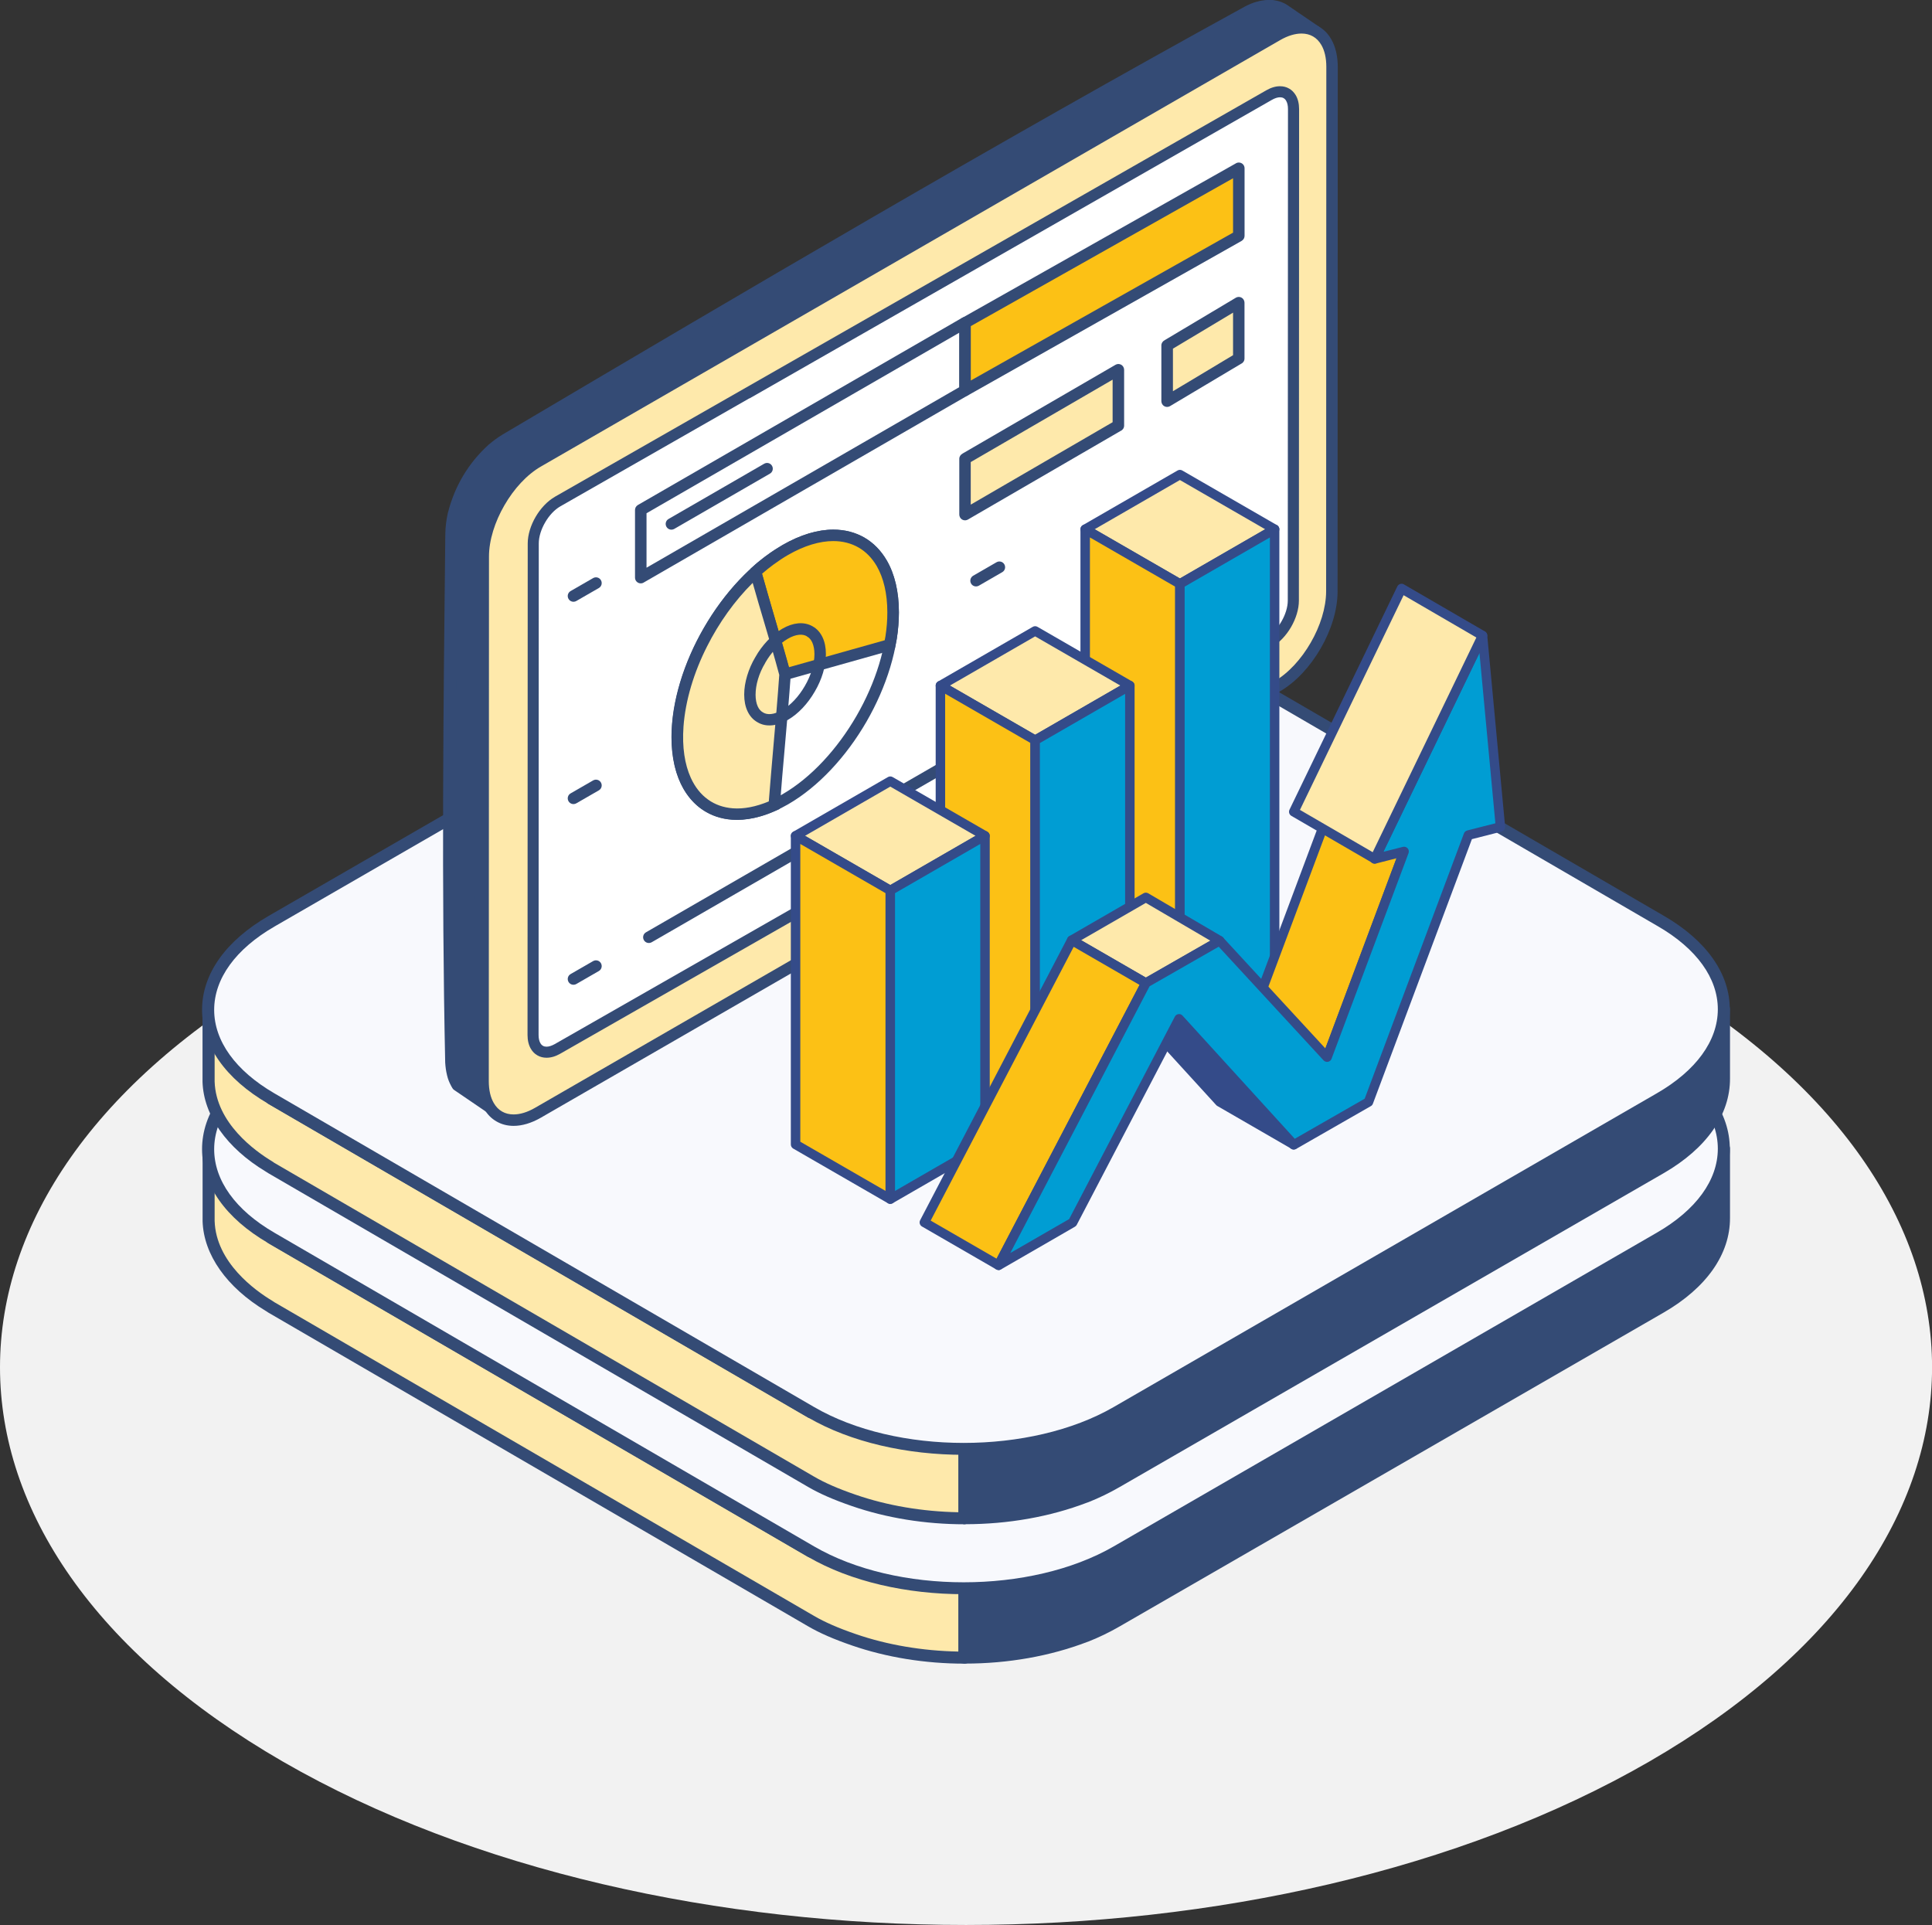 <?xml version="1.0" encoding="UTF-8"?>
<svg xmlns="http://www.w3.org/2000/svg" id="Ebene_2" data-name="Ebene 2" viewBox="0 0 293.72 292.66">
  <rect x="0" y="0" width="293.72" height="292.66" fill="#333333" stroke="none"/>
  <defs>
    <style>
      .cls-1 {
        fill: #344b89;
      }

      .cls-1, .cls-2, .cls-3, .cls-4, .cls-5, .cls-6, .cls-7, .cls-8, .cls-9, .cls-10, .cls-11 {
        stroke-width: 0px;
      }

      .cls-2, .cls-5 {
        fill: #fcc115;
      }

      .cls-12 {
        isolation: isolate;
      }

      .cls-3, .cls-10 {
        fill: #344b75;
      }

      .cls-4 {
        fill: #f8f9fd;
      }

      .cls-5, .cls-6, .cls-7, .cls-10 {
        fill-rule: evenodd;
      }

      .cls-6, .cls-8 {
        fill: #fee9ab;
      }

      .cls-7 {
        fill: #fff;
      }

      .cls-9 {
        fill: #009dd3;
      }

      .cls-11 {
        fill: #f2f2f2;
      }
    </style>
  </defs>
  <g id="Ebene_1-2" data-name="Ebene 1">
    <g>
      <path class="cls-11" d="m146.86,123.08c-37.59,0-75.16,8.28-103.84,24.83C14.34,164.47,0,186.17,0,207.87s14.34,43.4,43.02,59.96c28.68,16.54,66.25,24.83,103.84,24.83s75.17-8.29,103.85-24.83c28.68-16.56,43.02-38.26,43.02-59.96s-14.34-43.4-43.02-59.95c-28.69-16.55-66.27-24.84-103.85-24.83Z"></path>
      <g>
        <g>
          <g>
            <g>
              <path class="cls-8" d="m123.3,235.9l-82.05-47.69-9.55-13.42v10.56c0,.1,0,.19,0,.29.18,5.67,4.59,10.13,9.18,12.89.13.08.23.16.37.24l82.05,47.69c1.96,1.14,4.22,2.04,6.5,2.83,5.23,1.81,11.03,2.71,16.83,2.72v-16.11h-23.33Z"></path>
              <path class="cls-3" d="m146.64,252.93h0c-5.98,0-11.9-.96-17.13-2.77-2.79-.96-4.91-1.89-6.66-2.91l-82.05-47.69c-.09-.05-.17-.11-.24-.16l-.13-.08c-5.96-3.59-9.47-8.56-9.63-13.65v-.31s0-10.57,0-10.57c0-.4.26-.75.64-.87.38-.12.8.02,1.03.34l9.43,13.25,81.66,47.47h23.09c.51,0,.92.41.92.92v16.11c0,.24-.1.48-.27.65s-.41.27-.65.27Zm-114.01-75.26v7.95c.2,6.32,6.18,10.59,8.74,12.13.08.05.15.09.22.14l.13.09,82.04,47.69c1.65.96,3.66,1.84,6.34,2.76,4.77,1.65,10.15,2.56,15.61,2.66v-14.27h-22.42c-.16,0-.32-.05-.46-.13l-82.05-47.69c-.11-.07-.21-.16-.29-.26l-7.88-11.07Z"></path>
            </g>
            <g>
              <path class="cls-3" d="m252.34,188.21l-82.56,47.69h-23.14s0,16.11,0,16.11c6.29,0,12.6-1.04,18.2-3.2.09-.03.19-.06.28-.09,1.66-.66,3.19-1.41,4.66-2.26l82.65-47.69c6.5-3.76,9.66-8.69,9.64-13.6v-10.56c.01,4.92-3.23,9.85-9.74,13.6Z"></path>
              <path class="cls-3" d="m146.7,252.93c-.55,0-.98-.39-.98-.92v-16.11c0-.51.41-.92.92-.92h22.9l82.35-47.57h0c5.97-3.45,9.26-7.97,9.28-12.75v-.06c0-.51.41-.92.92-.92h0c.51,0,.92.41.92.92v10.56c.02,5.51-3.57,10.63-10.1,14.4l-82.66,47.69c-1.59.92-3.15,1.67-4.78,2.32-.07.03-.14.05-.21.07-5.62,2.15-12.01,3.28-18.54,3.28Zm.86-16.11v14.27c6.01-.09,11.85-1.17,16.95-3.13.02,0,.17-.06.19-.06,1.63-.64,3.11-1.36,4.62-2.23l82.65-47.69c5.94-3.43,9.2-7.98,9.18-12.81v-3.96c-1.69,2.92-4.52,5.58-8.36,7.79l-82.56,47.69c-.14.08-.3.12-.46.12h-22.22Z"></path>
            </g>
          </g>
          <g>
            <path class="cls-4" d="m41.29,161.25l82.6-47.69c12.91-7.45,33.77-7.45,46.6,0l82.06,47.69c12.76,7.42,12.7,19.5-.21,26.96l-82.56,47.69c-12.85,7.42-33.71,7.42-46.48,0l-82.05-47.69c-12.83-7.45-12.81-19.54.03-26.96Z"></path>
            <path class="cls-3" d="m146.51,242.37c-8.58,0-17.16-1.89-23.67-5.68l-82.05-47.69c-6.5-3.78-10.07-8.85-10.07-14.29,0-5.44,3.6-10.5,10.1-14.26l82.6-47.69c13.14-7.59,34.46-7.59,47.52,0l82.06,47.69c6.44,3.74,9.99,8.79,9.98,14.2,0,5.46-3.63,10.56-10.19,14.35l-82.56,47.69c-6.55,3.78-15.15,5.67-23.73,5.68Zm.71-133.49c-8.27,0-16.55,1.82-22.87,5.47l-82.6,47.69h0c-5.92,3.41-9.18,7.91-9.19,12.67,0,4.76,3.24,9.27,9.15,12.7l82.05,47.69c12.52,7.28,32.95,7.28,45.56,0l82.56-47.69c5.98-3.45,9.27-7.98,9.28-12.76,0-4.73-3.21-9.2-9.06-12.6l-82.06-47.69c-6.28-3.65-14.54-5.47-22.81-5.47Zm-105.93,52.37h.01-.01Z"></path>
          </g>
        </g>
        <g>
          <g>
            <g>
              <path class="cls-8" d="m123.3,214.71l-82.05-47.69-9.55-13.42v10.56c0,.1,0,.19,0,.29.18,5.67,4.59,10.13,9.18,12.89.13.08.23.16.37.24l82.05,47.69c1.96,1.14,4.22,2.04,6.5,2.83,5.23,1.81,11.03,2.71,16.83,2.72v-16.11h-23.33Z"></path>
              <path class="cls-3" d="m146.64,231.74h0c-5.98,0-11.9-.96-17.13-2.77-2.79-.96-4.91-1.89-6.66-2.91l-82.05-47.69c-.09-.05-.17-.11-.25-.16l-.13-.08c-5.96-3.59-9.47-8.56-9.63-13.65v-.31s0-10.57,0-10.57c0-.4.26-.75.64-.87.38-.12.8.02,1.03.34l9.43,13.25,81.66,47.46h23.09c.51,0,.92.41.92.92v16.11c0,.24-.1.48-.27.65s-.41.27-.65.27Zm-114.01-75.26v7.95c.2,6.32,6.18,10.59,8.74,12.13.08.05.15.1.22.15l.13.09,82.04,47.69c1.65.96,3.66,1.84,6.34,2.76,4.77,1.65,10.15,2.56,15.61,2.66v-14.27h-22.42c-.16,0-.32-.05-.46-.13l-82.05-47.69c-.11-.07-.21-.16-.29-.26l-7.88-11.07Z"></path>
            </g>
            <g>
              <path class="cls-3" d="m252.34,167.02l-82.56,47.69h-23.14s0,16.11,0,16.11c6.29,0,12.6-1.04,18.2-3.2.09-.03.19-.06.28-.09,1.66-.66,3.19-1.41,4.66-2.26l82.65-47.69c6.5-3.76,9.66-8.69,9.64-13.6v-10.56c.01,4.92-3.23,9.85-9.74,13.6Z"></path>
              <path class="cls-3" d="m146.71,231.74c-.53,0-.99-.39-.99-.92v-16.11c0-.51.41-.92.92-.92h22.9l82.35-47.57h0c5.97-3.45,9.26-7.97,9.28-12.75v-.06c0-.51.46-.9.92-.92.51,0,.92.41.92.92v10.56c.02,5.51-3.57,10.63-10.1,14.4l-82.66,47.69c-1.59.92-3.15,1.67-4.78,2.32-.07.03-.14.05-.21.07-5.62,2.15-12,3.28-18.53,3.28Zm.84-16.11v14.27c6.01-.09,11.85-1.17,16.95-3.13.02,0,.17-.06.19-.06,1.63-.64,3.11-1.36,4.62-2.23l82.65-47.69c5.94-3.43,9.2-7.98,9.18-12.81v-3.96c-1.69,2.92-4.52,5.58-8.36,7.79l-82.56,47.69c-.14.08-.3.12-.46.12h-22.22Z"></path>
            </g>
          </g>
          <g>
            <path class="cls-4" d="m41.29,140.06l82.6-47.69c12.91-7.45,33.77-7.45,46.6,0l82.06,47.69c12.76,7.42,12.7,19.5-.21,26.96l-82.56,47.69c-12.85,7.42-33.71,7.42-46.48,0l-82.05-47.69c-12.83-7.45-12.81-19.54.03-26.96Z"></path>
            <path class="cls-3" d="m146.51,221.18c-8.58,0-17.16-1.89-23.67-5.68l-82.05-47.69c-6.5-3.78-10.07-8.85-10.07-14.29,0-5.44,3.6-10.5,10.1-14.26l.46.79-.46-.79,82.6-47.69c13.14-7.59,34.46-7.59,47.52,0l82.06,47.69c6.44,3.74,9.99,8.78,9.98,14.19,0,5.46-3.63,10.56-10.19,14.35l-82.56,47.69c-6.55,3.78-15.15,5.67-23.73,5.68Zm.71-133.49c-8.27,0-16.55,1.82-22.87,5.47l-82.6,47.69c-5.92,3.42-9.18,7.92-9.19,12.67,0,4.75,3.24,9.26,9.15,12.7l82.05,47.69c12.52,7.28,32.95,7.28,45.56,0l82.56-47.69c5.98-3.45,9.27-7.98,9.28-12.77,0-4.73-3.21-9.2-9.06-12.6l-82.06-47.69c-6.28-3.65-14.54-5.47-22.81-5.47Z"></path>
          </g>
        </g>
      </g>
      <g>
        <path class="cls-10" d="m74.46,168.35l-4.93-3.36-.18-.31-.17-.33-.15-.35-.13-.37-.11-.39-.09-.41-.07-.43-.05-.45-.03-.47v-.49s.02-79.75.02-79.75c.02-1.11.14-1.99.38-3.07.97-3.84,2.97-7.22,5.89-9.87.69-.59,1.3-1.03,2.08-1.5L189.24,2l.43-.23.42-.21.42-.18.41-.15.4-.12.39-.1.39-.07.38-.05.37-.02h.36s.35.04.35.04l.34.06.33.08.31.1.3.13.29.15,4.93,3.36-.29-.15-.3-.13-.31-.11-.33-.08-.34-.06-.35-.03h-.36s-.37.01-.37.01l-.38.04-.39.07-.4.1-.4.12-.41.15-.42.18-.42.21-.43.24-112.35,64.81c-1.62.98-2.74,2.02-3.97,3.45-.74.91-1.32,1.76-1.92,2.77-1.45,2.59-2.38,5.18-2.45,8.21l-.03,79.75v.49s.04.47.04.47l.05.45.07.43.09.41.11.39.13.37.15.35.17.33.18.31Z"></path>
        <path class="cls-10" d="m73.97,169.07l-4.93-3.36c-.11-.07-.2-.17-.26-.28l-.18-.31s-.04-.07-.05-.1l-.14-.28-.03-.06-.15-.35-.02-.05h0s-.13-.37-.13-.37c0-.03-.02-.05-.02-.08l-.1-.37s-.02-.07-.02-.1l-.08-.36v-.05s-.01,0-.01,0l-.07-.43-.06-.5-.04-.51s0-.06,0-.1c-.56-26.28-.28-53.88.02-80.21.01-.61.05-1.13.11-1.63.06-.52.16-1.04.28-1.6l.02-.06c.51-2,1.28-3.87,2.31-5.6,1.03-1.72,2.31-3.29,3.83-4.67l.02-.02h0c.37-.31.71-.58,1.06-.84.34-.24.7-.49,1.13-.75C113.23,44.28,151.84,21.53,189.25,1l.04-.02h0s.42-.21.42-.21l.45-.2s.05-.02.07-.03l.38-.14s.06-.02.09-.03l.36-.11h.05s.39-.11.39-.11c.03,0,.07-.01.1-.02l.34-.06h.05s.38-.06.38-.06c.04,0,.08,0,.12,0l.31-.02s.07,0,.1,0h.31s.06,0,.06,0h0s.35.03.35.03c.04,0,.08.01.12.02l.28.05s.06.01.09.02l.3.07.06.02h0s.31.1.31.1c.04.01.08.03.12.05l.25.11s.04.02.07.03l.29.15s.06.03.08.05l4.93,3.36c.4.27.5.81.23,1.21-.25.37-.75.49-1.14.27l-.26-.14-.23-.1-.23-.08-.26-.06-.31-.05-.26-.02h-.29s-.31.01-.31.01l-.35.04-.33.06-.33.08-.34.1-.38.14-.38.17-.43.21c-37.66,20.63-75.4,43.48-112.7,65-.76.46-1.4.93-1.99,1.46-.6.53-1.15,1.11-1.74,1.8-.36.44-.67.86-.97,1.29-.3.43-.59.88-.88,1.36-.69,1.24-1.26,2.48-1.66,3.76-.4,1.28-.64,2.6-.67,4.03l-.03,79.71v.45s.04.44.04.44l.05.41c.04.26.09.48.14.73l.11.38.11.32.13.29.14.28.17.28c.25.41.11.95-.3,1.19-.3.18-.67.16-.94-.03h0Zm-3.79-4.69l2.54,1.73-.03-.2v-.05s-.06-.45-.06-.45l-.04-.51h0c-1.12-25.75.02-54.25.02-80.31.04-1.61.3-3.1.75-4.52.44-1.41,1.06-2.75,1.81-4.1l.02-.03c.31-.52.62-1,.94-1.47.33-.47.67-.93,1.05-1.4l.02-.02c.64-.74,1.25-1.39,1.92-1.98.67-.59,1.39-1.12,2.24-1.64C118.17,47.2,156.55,26.34,193.75,4.59l.37-.2s.06-.04.1-.05l.42-.21.45-.2.45-.17h0s.04-.01.04-.01l.4-.12.41-.1s.05-.01.08-.02l.12-.02-1.92-1.31-.21-.11-.22-.09-.28-.09-.24-.06-.26-.04-.33-.03h0s-.26,0-.26,0l-.29.02-.38.05h0s-.29.05-.29.05l-.37.09-.33.1-.38.14-.38.16-.41.2h0s-.39.21-.39.21l-112.33,64.8c-.34.21-.67.42-.99.66-.32.23-.63.48-.96.75h0c-1.38,1.25-2.54,2.68-3.48,4.25-.94,1.58-1.65,3.3-2.12,5.14-.11.51-.19.98-.25,1.44-.06.49-.1.95-.11,1.46l-.03,79.71c0,.31.02.58.04.88l.05.42.07.41c.05.24.11.44.18.68l.12.35h0s.12.28.12.28c.07.14.13.26.21.39Z"></path>
        <path class="cls-6" d="m81.82,70.16L194.17,5.36c4.59-2.65,8.34-.47,8.33,4.82l-.03,79.75c0,5.3-3.75,11.8-8.34,14.44l-112.35,64.81c-4.58,2.64-8.34.47-8.33-4.83l.03-79.75c0-5.29,3.76-11.79,8.34-14.44Z"></path>
        <path class="cls-10" d="m81.39,69.41L193.74,4.6c1.47-.85,2.87-1.24,4.14-1.24.97,0,1.85.23,2.62.68.77.44,1.41,1.09,1.89,1.93.63,1.1.99,2.52.99,4.21l-.03,79.75c0,2.81-.98,5.91-2.57,8.65-1.58,2.74-3.78,5.14-6.21,6.54l-112.35,64.81c-1.46.84-2.87,1.24-4.13,1.24-.97,0-1.85-.23-2.62-.68-.77-.44-1.41-1.09-1.89-1.94-.63-1.1-.99-2.52-.99-4.21l.03-79.75c0-2.8.99-5.91,2.57-8.65,1.58-2.74,3.78-5.14,6.21-6.54h0ZM194.6,6.11l-112.35,64.81c-2.16,1.24-4.13,3.41-5.57,5.91-1.44,2.49-2.34,5.29-2.34,7.78l-.03,79.75c0,1.38.27,2.5.76,3.34.33.57.75,1,1.26,1.29.5.29,1.09.44,1.75.44.97,0,2.08-.32,3.27-1.01l112.35-64.81c2.16-1.24,4.13-3.41,5.57-5.91,1.44-2.49,2.33-5.29,2.34-7.78l.03-79.75c0-1.38-.27-2.5-.76-3.34-.33-.56-.75-1-1.26-1.29-.5-.29-1.09-.44-1.75-.44-.97,0-2.08.32-3.27,1.01Z"></path>
        <path class="cls-7" d="m84.77,76.26l28.75-16.43L192.95,14.45c2.05-1.17,3.71-.22,3.7,2.12l-.03,74.73c0,2.34-1.66,5.19-3.71,6.35l-89.62,51.21-18.55,10.6c-2.05,1.17-3.71.22-3.7-2.12l.03-74.73c0-2.34,1.66-5.19,3.71-6.36Z"></path>
        <path class="cls-10" d="m84.35,75.53L192.53,13.72c.73-.42,1.43-.61,2.07-.61.51,0,.98.12,1.39.36.41.23.75.58,1.01,1.02.32.55.5,1.26.5,2.09l-.03,74.73c0,1.32-.46,2.77-1.2,4.04-.74,1.27-1.78,2.38-2.93,3.04l-108.17,61.81c-.73.42-1.43.61-2.08.61-.51,0-.98-.12-1.39-.36-.41-.23-.75-.57-1-1.01-.32-.55-.5-1.25-.5-2.09l.03-74.73c0-1.32.46-2.77,1.2-4.04.74-1.27,1.78-2.39,2.93-3.05h0Zm29.59-14.98l-28.75,16.43c-.89.51-1.71,1.4-2.31,2.44-.6,1.03-.97,2.18-.97,3.2l-.03,74.73c0,.53.1.95.28,1.25.1.18.23.31.39.4.15.09.34.13.54.13.35,0,.77-.13,1.24-.39l108.17-61.81c.89-.51,1.71-1.4,2.31-2.43.6-1.03.97-2.18.97-3.2l.03-74.73c0-.53-.1-.95-.28-1.25-.1-.18-.23-.31-.39-.4-.15-.09-.34-.13-.54-.13-.35,0-.77.13-1.23.39l-79.42,45.39Z"></path>
        <g>
          <polygon class="cls-7" points="97.42 87.81 146.71 59.35 146.71 49.07 97.42 77.53 97.42 87.81"></polygon>
          <path class="cls-10" d="m98.29,86.31l47.55-27.45v-8.28l-47.55,27.45v8.28h0Zm48.85-26.2l-49.22,28.42c-.14.1-.32.16-.51.16-.48,0-.87-.39-.87-.87v-10.29h0c0-.3.16-.59.43-.75l49.24-28.43c.14-.09.31-.15.49-.15.48,0,.87.39.87.87v10.29h0c0,.3-.16.59-.44.75Z"></path>
          <g>
            <polygon class="cls-5" points="146.71 59.35 188.33 35.87 188.33 25.58 146.71 49.07 146.71 59.35"></polygon>
            <path class="cls-10" d="m147.59,57.85l39.87-22.48v-8.27l-39.87,22.48v8.28h0Zm41.18-21.23l-41.56,23.46c-.14.09-.31.15-.49.15-.48,0-.87-.39-.87-.87v-10.29h0c0-.3.16-.59.44-.75l41.54-23.45c.14-.1.32-.16.51-.16.48,0,.87.39.87.87v10.28h0c0,.3-.16.59-.43.75Z"></path>
          </g>
          <path class="cls-10" d="m102.51,80.41c-.42.24-.95.1-1.19-.32-.24-.42-.1-.95.32-1.19l14.54-8.4c.42-.24.95-.1,1.19.32.24.42.1.95-.32,1.19l-14.54,8.4Z"></path>
        </g>
        <path class="cls-10" d="m99.08,143.25c-.42.24-.95.1-1.19-.32-.24-.42-.1-.95.32-1.19l64.55-37.27c.42-.24.95-.1,1.19.32.24.42.1.95-.32,1.19l-64.55,37.27Z"></path>
        <path class="cls-10" d="m148.82,89.04c-.42.24-.95.1-1.19-.32-.24-.42-.09-.95.32-1.19l3.55-2.05c.42-.24.95-.1,1.19.32.24.42.1.95-.32,1.19l-3.55,2.05Z"></path>
        <path class="cls-10" d="m87.62,122.13c-.42.24-.95.1-1.19-.32-.24-.42-.1-.95.32-1.19l3.42-1.97c.42-.24.95-.1,1.19.32.24.42.1.95-.32,1.19l-3.42,1.97Z"></path>
        <path class="cls-10" d="m87.62,91.37c-.42.24-.95.1-1.19-.32-.24-.42-.1-.95.32-1.19l3.42-1.97c.42-.24.95-.1,1.19.32.24.42.1.95-.32,1.19l-3.42,1.97Z"></path>
        <path class="cls-10" d="m87.62,149.6c-.42.24-.95.1-1.19-.32-.24-.42-.1-.95.32-1.19l3.42-1.97c.42-.24.95-.1,1.19.32.24.42.1.95-.32,1.19l-3.42,1.97Z"></path>
        <g>
          <path class="cls-10" d="m118.95,82.87c2.76-1.59,5.39-2.35,7.74-2.35,1.75,0,3.34.42,4.72,1.21,1.38.8,2.53,1.97,3.41,3.49,1.18,2.04,1.84,4.7,1.84,7.89h0c0,5.39-1.89,11.34-4.93,16.61-3.05,5.27-7.27,9.88-11.93,12.57-2.78,1.6-5.42,2.36-7.77,2.36-1.74,0-3.33-.41-4.71-1.21-1.37-.79-2.52-1.96-3.4-3.47-1.18-2.05-1.84-4.71-1.84-7.91h0c0-5.39,1.88-11.35,4.93-16.62,3.04-5.26,7.25-9.87,11.93-12.56h0Zm7.74-.61c-2.05,0-4.39.68-6.88,2.11-4.4,2.54-8.39,6.91-11.28,11.93-2.9,5.03-4.7,10.67-4.7,15.75h0c0,2.89.58,5.27,1.6,7.05.71,1.24,1.65,2.19,2.76,2.83,1.11.64,2.4.97,3.83.97,2.06,0,4.41-.68,6.91-2.13,4.39-2.53,8.38-6.91,11.29-11.94,2.89-5.01,4.69-10.65,4.69-15.73h0c0-2.88-.58-5.24-1.6-7.02-.72-1.24-1.66-2.2-2.77-2.84-1.11-.64-2.41-.98-3.85-.98Z"></path>
          <path class="cls-5" d="m119.39,83.62c9.05-5.22,16.41-.96,16.41,9.48,0,1.25-.11,2.53-.3,3.82l-.22,1.12-15.92,4.48-4.46-15.53.02-.06c1.43-1.29,2.93-2.41,4.49-3.31Z"></path>
          <path class="cls-10" d="m118.95,82.87c2.76-1.59,5.39-2.35,7.74-2.35,1.75,0,3.34.42,4.72,1.21,1.38.8,2.53,1.97,3.41,3.48,1.18,2.04,1.84,4.7,1.84,7.89h0c0,.63-.03,1.28-.08,1.94-.05.67-.13,1.34-.23,2.01-.1.56-.22,1.12-.33,1.68l-17.27,4.86c-1.59-5.53-3.18-11.07-4.77-16.6l.14-.54.19-.17c.75-.68,1.51-1.31,2.29-1.87.76-.56,1.55-1.07,2.35-1.54h0Zm7.74-.61c-2.05,0-4.39.68-6.88,2.11-.73.42-1.46.91-2.19,1.44-.61.45-1.2.92-1.77,1.42l4.08,14.21,14.57-4.1.11-.57c.1-.63.17-1.26.22-1.87.05-.6.07-1.2.07-1.8h0c0-2.88-.58-5.24-1.6-7.02-.72-1.24-1.66-2.2-2.77-2.84-1.12-.64-2.41-.98-3.85-.98Z"></path>
          <path class="cls-6" d="m114.88,86.99c-6.53,5.9-11.25,15.2-11.85,23.41-.77,10.76,5.76,16.07,14.67,12.02.49-6.53,1.19-13.35,1.64-19.9-1.4-5.24-3.03-10.27-4.46-15.53Z"></path>
          <path class="cls-10" d="m114.43,88.62c-2.75,2.72-5.12,6.06-6.92,9.62-2.02,3.98-3.31,8.24-3.6,12.23-.22,3.13.19,5.75,1.11,7.78.64,1.41,1.52,2.52,2.61,3.3,1.07.78,2.36,1.23,3.8,1.34,1.63.12,3.46-.22,5.45-1.05.22-2.85.47-5.66.71-8.48.32-3.64.64-7.28.88-10.75-.72-2.7-1.51-5.34-2.29-7.99-.6-2.01-1.19-4.02-1.75-6h0Zm-8.48,8.83c2.12-4.18,5-8.08,8.35-11.11l1.05-.95.37,1.37c.7,2.56,1.41,4.97,2.12,7.36.8,2.71,1.61,5.41,2.34,8.18l.04.14v.14c-.26,3.67-.58,7.3-.9,10.92-.27,3.05-.54,6.1-.75,8.98l-.04.51-.47.21c-2.44,1.11-4.72,1.55-6.76,1.41-1.77-.13-3.35-.7-4.69-1.66-1.33-.96-2.41-2.31-3.18-4-1.04-2.28-1.51-5.2-1.26-8.62.31-4.22,1.67-8.7,3.78-12.89Z"></path>
          <path class="cls-10" d="m122.68,96.74c-.34-.2-.75-.28-1.22-.23-.5.05-1.07.24-1.68.6h0c-.65.37-1.28.89-1.86,1.51-.6.64-1.14,1.37-1.59,2.16v.02c-.47.77-.84,1.61-1.09,2.45-.24.81-.37,1.61-.37,2.37,0,.71.12,1.32.33,1.78.19.42.46.72.78.9l.05.03c.31.19.71.27,1.17.23.51-.05,1.09-.25,1.71-.6h0c.65-.38,1.27-.88,1.84-1.49.61-.64,1.15-1.39,1.61-2.18h0c.46-.79.83-1.62,1.08-2.46.24-.81.38-1.62.38-2.37,0-.71-.12-1.31-.33-1.78-.19-.42-.46-.73-.78-.9h-.03Zm-1.38-1.97c.84-.08,1.6.08,2.25.46h0c.65.36,1.17.94,1.52,1.7.32.69.49,1.54.49,2.51s-.16,1.9-.44,2.86c-.29.97-.72,1.94-1.25,2.84h0c-.53.92-1.16,1.77-1.85,2.5-.69.73-1.44,1.34-2.23,1.8h0c-.84.48-1.66.76-2.41.83-.83.08-1.59-.08-2.23-.47-.65-.36-1.17-.94-1.52-1.7-.32-.7-.49-1.54-.49-2.5s.16-1.9.45-2.87c.29-.97.71-1.93,1.24-2.82.51-.91,1.14-1.76,1.84-2.5.69-.73,1.46-1.36,2.26-1.82h0c.83-.48,1.64-.75,2.39-.82Z"></path>
        </g>
        <g>
          <polygon class="cls-6" points="146.71 69.75 170.03 56.22 170.03 64.7 146.71 78.23 146.71 69.75"></polygon>
          <path class="cls-10" d="m146.33,68.96l23.26-13.5c.42-.24.95-.1,1.19.32.08.14.12.29.12.44h0v8.49c0,.35-.21.66-.51.79l-23.24,13.49c-.42.24-.95.1-1.19-.32-.08-.14-.12-.29-.12-.43h0v-8.48c0-.35.2-.64.49-.79h0Zm22.82-11.24l-21.57,12.53v6.47l21.57-12.53v-6.48Z"></path>
        </g>
        <g>
          <polygon class="cls-6" points="177.44 52.5 188.33 46.01 188.33 54.5 177.44 60.99 177.44 52.5"></polygon>
          <path class="cls-10" d="m177.06,51.72l10.83-6.46c.42-.24.95-.1,1.19.32.08.14.12.29.12.44h0v8.49c0,.35-.21.66-.51.79l-10.82,6.45c-.42.24-.95.1-1.19-.32-.08-.14-.12-.29-.12-.43h0v-8.48c0-.35.2-.64.49-.79h0Zm10.4-4.19l-9.14,5.48v6.47l9.14-5.48v-6.48Z"></path>
        </g>
      </g>
      <g>
        <g>
          <g>
            <g>
              <polygon class="cls-8" points="179.38 72.14 164.98 80.46 179.38 88.77 193.78 80.46 179.38 72.14"></polygon>
              <path class="cls-1" d="m179.38,89.49c-.12,0-.25-.03-.36-.1l-14.4-8.31c-.22-.13-.36-.37-.36-.62s.14-.5.36-.62l14.4-8.31c.22-.13.5-.13.72,0l14.4,8.31c.22.13.36.37.36.62s-.14.5-.36.62l-14.4,8.31c-.11.06-.24.1-.36.1Zm-12.96-9.03l12.96,7.48,12.96-7.48-12.96-7.48-12.96,7.48Z"></path>
            </g>
            <g>
              <polygon class="cls-2" points="164.98 80.46 164.98 150.79 179.38 159.11 179.38 88.77 164.98 80.46"></polygon>
              <path class="cls-1" d="m179.38,159.83c-.12,0-.25-.03-.36-.1l-14.4-8.31c-.22-.13-.36-.37-.36-.62v-70.34c0-.26.14-.5.36-.62.22-.13.5-.13.72,0l14.4,8.31c.22.13.36.37.36.62v70.34c0,.26-.14.5-.36.62-.11.06-.24.1-.36.1Zm-13.68-9.45l12.96,7.48v-68.67l-12.96-7.48v68.67Z"></path>
            </g>
            <g>
              <polygon class="cls-9" points="179.38 88.77 179.38 159.11 193.78 150.79 193.78 80.46 179.38 88.77"></polygon>
              <path class="cls-1" d="m179.38,159.83c-.12,0-.25-.03-.36-.1-.22-.13-.36-.37-.36-.62v-70.34c0-.26.14-.5.36-.62l14.4-8.31c.22-.13.5-.13.72,0,.22.13.36.37.36.62v70.34c0,.26-.14.5-.36.62l-14.4,8.31c-.11.06-.24.1-.36.1Zm.72-70.64v68.67l12.96-7.48v-68.67l-12.96,7.48Z"></path>
            </g>
          </g>
          <g>
            <g>
              <polygon class="cls-8" points="157.37 95.91 142.97 104.22 157.37 112.54 171.77 104.22 157.37 95.91"></polygon>
              <path class="cls-1" d="m157.37,113.26c-.12,0-.25-.03-.36-.1l-14.4-8.31c-.22-.13-.36-.37-.36-.62s.14-.5.36-.62l14.4-8.31c.22-.13.5-.13.72,0l14.4,8.31c.22.13.36.37.36.62s-.14.5-.36.62l-14.4,8.31c-.11.06-.24.1-.36.1Zm-12.96-9.03l12.96,7.48,12.96-7.48-12.96-7.48-12.96,7.48Z"></path>
            </g>
            <g>
              <polygon class="cls-2" points="142.97 104.22 142.97 164.89 157.37 173.21 157.37 112.54 142.97 104.22"></polygon>
              <path class="cls-1" d="m157.37,173.93c-.12,0-.25-.03-.36-.1l-14.4-8.31c-.22-.13-.36-.37-.36-.62v-60.67c0-.26.14-.5.36-.62.22-.13.5-.13.72,0l14.4,8.31c.22.13.36.37.36.62v60.67c0,.26-.14.5-.36.62-.11.06-.24.1-.36.1Zm-13.68-9.45l12.96,7.48v-59.01l-12.96-7.48v59Z"></path>
            </g>
            <g>
              <polygon class="cls-9" points="157.37 112.54 157.37 173.21 171.77 164.89 171.77 104.22 157.37 112.54"></polygon>
              <path class="cls-1" d="m157.37,173.93c-.12,0-.25-.03-.36-.1-.22-.13-.36-.37-.36-.62v-60.67c0-.26.14-.5.36-.62l14.4-8.31c.22-.13.5-.13.72,0,.22.13.36.37.36.62v60.67c0,.26-.14.5-.36.62l-14.4,8.31c-.11.06-.24.1-.36.1Zm.72-60.97v59.01l12.96-7.48v-59l-12.96,7.48Z"></path>
            </g>
          </g>
          <g>
            <g>
              <polygon class="cls-8" points="135.35 118.75 120.95 127.06 135.35 135.38 149.75 127.06 135.35 118.75"></polygon>
              <path class="cls-1" d="m135.35,136.1c-.12,0-.25-.03-.36-.1l-14.4-8.31c-.22-.13-.36-.37-.36-.62s.14-.5.36-.62l14.4-8.31c.22-.13.5-.13.72,0l14.4,8.31c.22.13.36.37.36.62s-.14.5-.36.62l-14.4,8.31c-.11.06-.24.1-.36.1Zm-12.96-9.03l12.96,7.48,12.96-7.48-12.96-7.48-12.96,7.48Z"></path>
            </g>
            <g>
              <polygon class="cls-2" points="120.95 127.06 120.95 173.99 135.35 182.31 135.35 135.38 120.95 127.06"></polygon>
              <path class="cls-1" d="m135.35,183.03c-.12,0-.25-.03-.36-.1l-14.4-8.31c-.22-.13-.36-.37-.36-.62v-46.93c0-.26.14-.5.36-.62.22-.13.5-.13.72,0l14.4,8.31c.22.13.36.37.36.62v46.93c0,.26-.14.5-.36.62-.11.06-.24.1-.36.1Zm-13.68-9.45l12.96,7.48v-45.27l-12.96-7.48v45.27Z"></path>
            </g>
            <g>
              <polygon class="cls-9" points="135.35 135.38 135.35 182.31 149.75 173.99 149.75 127.06 135.35 135.38"></polygon>
              <path class="cls-1" d="m135.35,183.03c-.12,0-.25-.03-.36-.1-.22-.13-.36-.37-.36-.62v-46.93c0-.26.14-.5.36-.62l14.4-8.31c.22-.13.5-.13.72,0,.22.13.36.37.36.62v46.93c0,.26-.14.5-.36.62l-14.4,8.31c-.11.06-.24.1-.36.1Zm.72-47.24v45.27l12.96-7.48v-45.27l-12.96,7.48Z"></path>
            </g>
          </g>
        </g>
        <g>
          <g>
            <polygon class="cls-2" points="202.5 122.12 190.15 155.13 200.96 162.85 213.77 128.63 202.5 122.12"></polygon>
            <path class="cls-1" d="m200.97,163.57c-.15,0-.29-.05-.42-.13l-10.82-7.72c-.27-.19-.37-.53-.26-.84l12.35-33.01c.07-.2.23-.35.43-.43s.42-.05.6.05l11.27,6.51c.3.18.44.55.31.88l-12.81,34.23c-.08.21-.25.37-.46.44-.07.02-.14.03-.21.03Zm-9.95-8.71l9.61,6.85,12.26-32.78-10.01-5.78-11.86,31.7Z"></path>
          </g>
          <g>
            <polygon class="cls-1" points="167.23 147.58 185.42 167.52 196.7 174.03 175.35 149.4 167.23 147.58"></polygon>
            <path class="cls-1" d="m196.69,174.75c-.12,0-.25-.03-.36-.1l-11.27-6.51c-.06-.04-.12-.08-.17-.14l-18.2-19.94c-.21-.23-.25-.57-.09-.85.16-.27.47-.41.78-.34l8.12,1.82c.15.03.29.11.39.23l21.35,24.63c.23.27.23.66.01.93-.14.17-.35.26-.56.26Zm-10.82-7.8l7.47,4.31-18.39-21.21-5.66-1.27,16.58,18.17Z"></path>
          </g>
          <g>
            <g>
              <polygon class="cls-8" points="174.2 136.44 162.93 142.95 174.2 149.45 185.44 143.02 174.2 136.44"></polygon>
              <path class="cls-1" d="m174.2,150.17c-.12,0-.25-.03-.36-.1l-11.27-6.51c-.22-.13-.36-.37-.36-.62s.14-.5.36-.62l11.27-6.51c.22-.13.5-.13.72,0l11.23,6.58c.22.13.36.37.36.62s-.14.49-.36.62l-11.23,6.43c-.11.06-.23.1-.36.1Zm-9.83-7.23l9.83,5.68,9.8-5.61-9.8-5.74-9.83,5.67Z"></path>
            </g>
            <g>
              <polygon class="cls-2" points="162.93 142.95 140.53 185.85 151.8 192.36 174.2 149.45 162.93 142.95"></polygon>
              <path class="cls-1" d="m151.8,193.08c-.13,0-.25-.03-.36-.1l-11.27-6.51c-.33-.19-.46-.61-.28-.96l22.4-42.9c.09-.17.25-.3.44-.36.19-.05.39-.03.56.07l11.27,6.51c.33.19.46.61.28.96l-22.4,42.9c-.09.17-.25.3-.44.36-.07.02-.13.03-.2.03Zm-10.31-7.51l10.02,5.79,21.74-41.62-10.02-5.79-21.74,41.62Z"></path>
            </g>
          </g>
          <g class="cls-12">
            <g>
              <polygon class="cls-9" points="228.11 125.7 225.39 96.63 209 130.57 213.47 129.43 201.76 160.72 185.44 143.02 185.44 143.02 185.44 143.02 174.2 149.45 151.8 192.36 163.07 185.85 179.24 154.88 196.7 174.03 196.7 174.03 196.7 174.03 208.06 167.52 223.24 126.95 228.11 125.7"></polygon>
              <path class="cls-1" d="m151.8,193.08c-.18,0-.36-.07-.5-.2-.23-.22-.29-.57-.14-.85l22.4-42.9c.06-.12.16-.22.28-.29l11.23-6.43c.29-.17.66-.11.89.14l15.53,16.84,10.81-28.9-3.14.8c-.27.07-.56-.02-.73-.24-.18-.22-.21-.52-.09-.77l16.39-33.94c.14-.29.45-.45.78-.4.32.06.56.32.59.64l2.72,29.08c.03.35-.2.68-.54.77l-4.51,1.15-15.05,40.22c-.06.16-.17.29-.32.37l-11.36,6.51c-.29.17-.66.11-.89-.14l-16.76-18.38-15.69,30.05c-.06.12-.16.22-.28.29l-11.27,6.51c-.11.06-.24.1-.36.1Zm22.95-43.1l-21.16,40.52,8.95-5.16,16.07-30.78c.11-.21.31-.35.55-.38.23-.03.47.05.62.23l17.06,18.72,10.63-6.09,15.09-40.33c.08-.22.27-.39.5-.45l4.28-1.09-2.42-25.89-14.6,30.22,2.97-.75c.26-.06.53.02.71.22.18.2.23.48.14.73l-11.71,31.28c-.09.23-.29.41-.54.45-.24.05-.5-.04-.67-.22l-15.94-17.28-10.55,6.04Z"></path>
            </g>
            <g>
              <polygon class="cls-8" points="209 130.57 196.69 123.41 213.08 89.48 225.39 96.63 209 130.57"></polygon>
              <path class="cls-1" d="m209,131.29c-.13,0-.25-.03-.36-.1l-12.31-7.15c-.33-.19-.45-.6-.29-.94l16.39-33.94c.09-.18.25-.32.44-.38s.4-.04.57.07l12.31,7.15c.33.19.45.6.29.94l-16.39,33.94c-.09.18-.25.32-.44.38-.07.02-.14.03-.21.03Zm-11.37-8.16l11.06,6.43,15.76-32.64-11.06-6.43-15.76,32.64Z"></path>
            </g>
          </g>
        </g>
      </g>
    </g>
  </g>
</svg>
